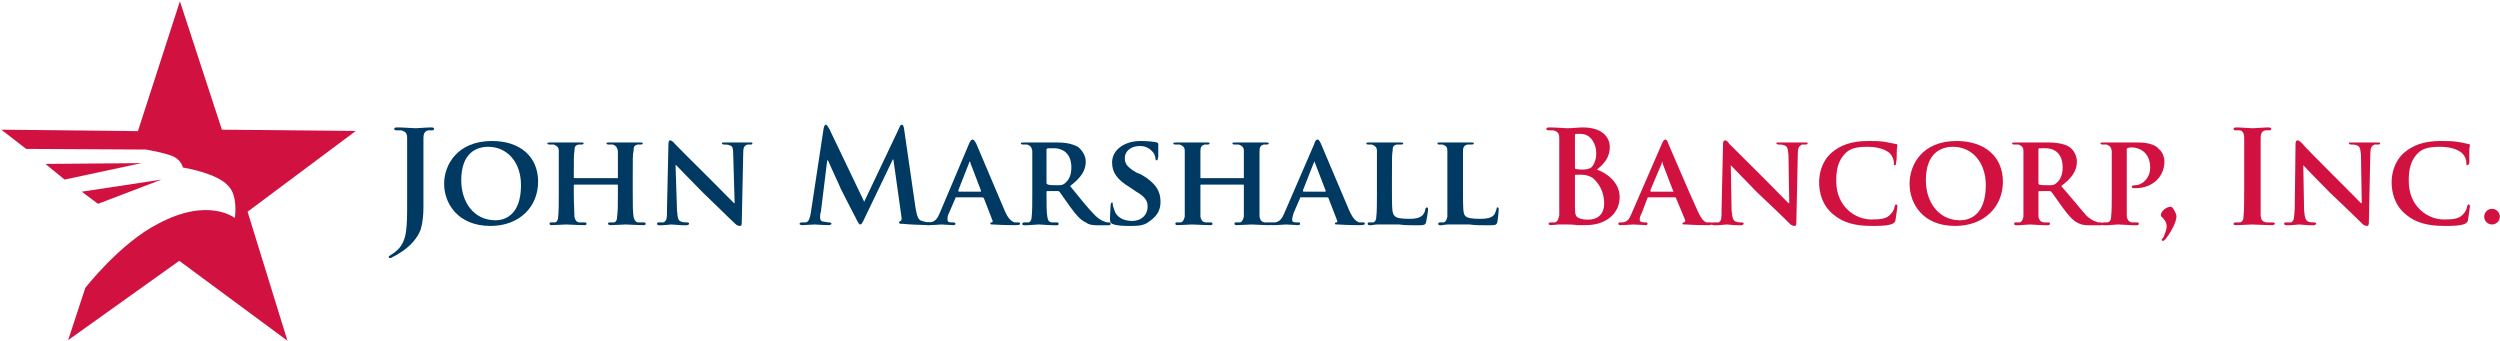 <svg version="1.2" xmlns="http://www.w3.org/2000/svg" viewBox="0 0 1548 211" width="1548" height="211">
	<title>jmsb-2023-annual-report-6-svg-svg</title>
	<defs>
		<clipPath clipPathUnits="userSpaceOnUse" id="cp1">
			<path d="m0.76 210.82h247.62v-209.88h-247.62z"/>
		</clipPath>
	</defs>
	<style>
		.s0 { fill: #003a63 } 
		.s1 { fill: #d11241 } 
	</style>
	<path id="font_5_6" class="s0" d="m252.1 124.9c0 15.9 0 23.8-5.7 29.6-1.8 1.7-3.1 2.6-4 3.1-1.3 0.8-1.8 1.3-1.8 1.3 0 0.4 0.5 0.9 0.9 0.9 0 0 0.9 0 1.3-0.5q2.7-1.3 4-2.2c7.5-4.4 11.9-10.1 13.7-15 1.3-4.4 1.7-9.3 1.7-14.1 0-4 0-7.5 0-11.1v-14.5c0-12.4 0-14.6 0-16.8 0-3.1 0.9-4.4 3.1-4.9 0.9 0 1.3 0 2.2 0q1.3 0 1.3-0.9 0-0.9-1.7-0.9c-3.1 0-8 0.5-9.7 0.5-2.2 0-7.1-0.5-11.5-0.5q-1.8 0-1.8 0.9 0 0.9 1.4 0.9c1.3 0 2.6 0 3.1 0 2.6 0.9 3.5 1.8 3.5 4.9 0 2.2 0 4.4 0 16.8z"/>
	<path id="font_5_13" fill-rule="evenodd" class="s0" d="m275 113.8c0-11.9 8.4-26.5 29.6-26.5 17.6 0 28.6 9.8 28.6 25.2 0 15.5-11.5 27.4-29.5 27.4-20.3 0-28.7-14.1-28.7-26.1zm47.6 0.9c0-14.6-8.8-23.8-20.3-23.8-7.4 0-16.7 3.9-16.7 20.7 0 13.7 7.9 24.8 21.2 24.8 4.8 0 15.8-2.3 15.8-21.7z"/>
	<path id="font_5_10" class="s0" d="m356.1 110.3c-0.4 0-0.8 0-0.8-0.4v-1.8c0-10.2 0-12.4 0.4-14.6 0-2.6 0.4-3.5 2.6-4q0.9 0 1.8 0 1.3 0 1.3-0.8 0-0.5-1.3-0.5c-2.6 0-7.5 0-9.3 0-2.2 0-6.6 0-10.1 0q-1.8 0-1.8 0.5 0 0.8 1.4 0.8c0.8 0 2.2 0 2.6 0 2.2 0.9 3.1 1.8 3.1 4 0 2.2 0 4 0 14.1v12c0 6.2 0 11.5-0.4 14.6 0 1.7-0.5 3-1.8 3.5q-0.9 0-2.7 0c-0.8 0-0.8 0.4-0.8 0.9q0 0.8 1.3 0.8c2.6 0 7-0.4 8.8-0.4 2.2 0 7.1 0.4 11.5 0.4q1.3 0 1.3-0.8c0-0.5-0.5-0.9-0.9-0.9q-2 0-4 0c-1.7-0.5-2.2-1.8-2.6-3.5 0-3.1-0.4-8-0.4-14.2v-5.3c0-0.4 0.4-0.4 0.8-0.4h26c0.5 0 0.5 0 0.5 0.4v5.3c0 6.2 0 11.1-0.5 14.2 0 1.7-0.4 3-1.7 3.5q-0.9 0-2.7 0c-0.8 0-1.3 0.4-1.3 0.9q0.5 0.8 1.8 0.8c2.6 0 7.5-0.4 9.2-0.4 1.8 0 6.7 0.4 11.1 0.4q1.3 0 1.3-0.8c0-0.5-0.5-0.9-0.9-0.9q-2 0-4 0c-1.7-0.5-2.2-1.8-2.6-3.5-0.5-3.1-0.5-8.4-0.5-14.6v-12c0-10.1 0-11.9 0.5-14.1 0-2.6 0.4-3.5 2.6-4q0.9 0 1.8 0 1.3 0 1.3-0.8 0-0.5-1.3-0.5c-2.6 0-7.5 0-9.3 0-1.7 0-6.6 0-10.1 0q-1.8 0-1.8 0.5 0 0.8 1.4 0.8c0.8 0 2.2 0 2.6 0 2.2 0.9 2.6 1.8 3.1 4 0 2.2 0 4.4 0 14.6v1.8c0 0.4 0 0.4-0.5 0.4z"/>
	<path id="font_5_12" class="s0" d="m418.3 102.3h0.4c1.4 1.4 8.9 9.3 16.4 16.8 7.5 7.1 15.8 15.5 20.2 19.5 0.9 0.9 1.8 1.3 3.1 1.3 0.5 0 0.9-0.4 0.9-2.2l0.9-42.4c0-4 0.4-4.9 2.6-5.8 0.9 0 1.4 0 2.2 0q0.9 0 0.9-0.8c0-0.5-0.4-0.5-1.3-0.5-3.5 0-6.2 0-7.1 0-1.3 0-5.2 0-8.8 0-0.9 0-1.7 0-1.7 0.5 0 0.4 0.4 0.8 1.3 0.8 0.9 0 2.6 0 3.5 0.5 1.8 0.4 2.2 1.8 2.2 5.7l0.9 30.1h-0.4c-0.9-0.9-10.2-10.2-15-15.1-10.2-10.1-20.8-20.7-21.6-21.6-0.9-1.3-2.2-2.2-3.1-2.2-0.5 0-0.9 0.9-0.9 2.2l-0.9 40.2c0 5.7 0 7.5-2.2 8.4-0.9 0-2.2 0-3.1 0-0.4 0-0.9 0.4-0.9 0.9 0 0.4 0.5 0.9 1.4 0.9 3.5 0 7-0.5 7.5-0.5 1.3 0 4.8 0.5 9.2 0.5 0.9 0 1.8-0.5 1.8-0.9q0-0.9-1.3-0.9c-1.4 0-2.7 0-3.6-0.5-1.7-0.4-2.2-1.7-2.6-7z"/>
	<path id="font_5_1" class="s0" d=""/>
	<path id="font_5_7" class="s0" d="m502.1 131.5c-0.5 2.7-0.9 5.7-3.1 6.2-1.3 0-1.8 0-2.7 0q-0.8 0-1.3 0.9c0 0.4 0.9 0.8 1.8 0.8 2.2 0 6.2-0.4 7.5-0.4 1.7 0 5.3 0.4 8.4 0.4 1.3 0 2.2-0.4 2.2-0.8 0-0.5-0.9-0.9-1.4-0.9q-1.3 0-3.5-0.5c-1.3 0-2.2-0.8-2.2-2.2 0-1.3 0-2.6 0.5-3.9l3.9-31.8h0.5c2.6 6.1 7.5 16.3 7.9 17.6 1.3 2.7 7.5 14.6 9.3 18.1q1.9 4 2.6 4c0.9 0 1.3-0.4 3.1-4.4l17.2-35.8h0.4l4.9 34.9c0.4 2.2 0 3.1-0.5 3.1q-0.9 0.4-0.9 0.9c0 0.9 0.5 0.9 2.3 0.9 3 0.4 14.1 0.8 16.3 0.8 0.8 0 1.7-0.4 1.7-0.8 0-0.9-0.4-0.9-1.3-0.9-0.9 0-2.2 0-4.8-0.9-2.2-0.4-3.1-2.7-4-8l-7.1-49q-0.4-2.6-1.3-2.6c-0.9 0-1.3 0.9-1.8 2.2l-21.6 45.5-21.6-45.1c-1.3-2.2-1.7-2.6-2.2-2.6q-0.8 0-1.3 2.2z"/>
	<path id="font_5_8" fill-rule="evenodd" class="s0" d="m592 122.2c-0.4 0-0.4 0-0.4 0.5l-4 9.2c-0.9 1.4-0.9 3.1-0.9 4 0 1.3 0.5 1.8 2.7 1.8h0.9c0.8 0 1.3 0.4 1.3 0.9q0 0.8-1.3 0.8c-2.2 0-5.3-0.4-7.5-0.4-0.9 0-4.4 0.4-8.4 0.4q-1.3 0-1.3-0.8 0-0.9 0.8-0.9c0.9 0 1.4 0 2.2 0 3.1-0.5 4.5-2.7 5.8-5.8l18.1-42.8c0.8-1.8 1.3-2.7 2.2-2.7 0.8 0 1.3 0.9 2.2 2.3 1.7 3.9 13.2 31.3 17.6 41.5 2.6 6.2 4.9 7 6.2 7.5q1.3 0 2.2 0 1.3 0 1.3 0.9c0 0.4-0.4 0.8-3.1 0.8-2.6 0-7.5 0-13.6-0.4-0.9 0-1.8 0-1.8-0.4 0-0.5 0-0.9 0.9-0.9 0.4 0 0.8-0.5 0.4-1.3l-5.3-13.7q-0.4-0.5-0.9-0.5zm15-3.5q0.5 0 0.5-0.5l-6.6-17.2c0-0.4 0-0.9-0.5-0.9 0 0-0.4 0.5-0.4 0.9l-6.6 16.8q0 0.9 0.4 0.9z"/>
	<path id="font_5_15" fill-rule="evenodd" class="s0" d="m639.2 93.5c-0.4-2.2-0.9-3.1-3.1-4-0.4 0-1.8 0-2.6 0q-1.4 0-1.4-0.8 0-0.5 1.8-0.5c3.5 0 7.9 0 9.3 0 2.6 0 8.8 0 11 0 4.4 0 9.2 0.5 13.2 2.7 1.8 1.3 4.9 4.8 4.9 9.2 0 5.3-2.7 9.8-9.7 15.1 6.1 7.5 11 13.7 15.4 18.1 4 3.9 6.2 3.9 7.5 4.4q0.7 0 1.3 0c0.9 0 0.9 0.4 0.9 0.9q0 0.9-1.3 0.9h-6.6c-4 0-5.8-0.5-7.5-1.8-3.1-1.3-5.8-4.4-9.7-9.7-2.7-3.6-5.8-8.4-6.6-9.3q-0.5-0.4-0.9-0.4h-6.6q-0.5 0-0.5 0.4v0.9c0 6.2 0 11.5 0.5 14.6 0.4 1.7 0.4 3 2.6 3.5 0.9 0 2.6 0 3.5 0 0.5 0 0.9 0.4 0.9 0.9q0 0.9-1.3 0.9c-4.4 0-10.2-0.5-11-0.5-1.4 0-5.8 0.5-8.9 0.5q-1.3 0-1.3-0.9c0-0.5 0.5-0.9 1.3-0.9q1.4 0 2.7 0c1.3-0.5 1.8-1.8 1.8-3.5 0.4-3.1 0.4-8.4 0.4-14.6 0-10.2 0-23.9 0-26.1zm8.8 19.5c0 0.8 0 0.8 0.9 1.3 1.3 0.4 3.5 0.4 5.3 0.4 2.6 0 3.5 0 4.8-0.9 2.2-1.7 4.4-4.4 4.4-10.1 0-9.7-6.6-11.9-10.5-11.9-1.8 0-3.6 0-4 0-0.9 0.4-0.9 0.4-0.9 0.8z"/>
	<path id="font_5_16" class="s0" d="m700 139.9c3.6 0 8.4 0 11.5-2.7 5.3-3.5 7.1-7.5 7.1-12.3 0-6.2-2.7-11.5-11.9-16.8l-3.1-1.3c-6.2-3.6-7.1-5.8-7.1-8.9 0-4.8 4.4-7.5 9.3-7.5 4.4 0 6.6 2.2 7.9 3.6 1.3 1.3 1.8 3.5 1.8 4.4q0 0.9 0.9 0.9 0.4 0 0.8-2.3c0-5.3 0-7 0-7.9q0-0.4-0.8-0.9c-1.8-0.4-5.3-0.9-10.2-0.9-9.7 0-17.6 5.3-17.6 13.3 0 6.2 3.1 10.6 11 15.4l4 2.7c6.1 3.5 7 6.2 7 9.3 0 4.8-3.5 8.8-9.7 8.8-4.4 0-9.7-1.8-11-7.1-0.4-0.9-0.9-2.6-0.9-3.1 0-0.8 0-1.3-0.4-1.3-0.5 0-0.9 0.9-0.9 1.8 0 0.9-0.4 5.3-0.4 8.8 0 1.8 0.4 1.8 1.3 2.7 3.1 1.3 7.5 1.3 11.4 1.3z"/>
	<path id="font_5_10" class="s0" d="m743.7 110.3c-0.4 0-0.4 0-0.4-0.4v-1.8c0-10.2 0-12.4 0-14.6 0-2.6 0.8-3.5 2.6-4q0.9 0 1.8 0 1.3 0 1.3-0.8 0-0.5-1.3-0.5c-2.7 0-7.5 0-9.3 0-1.8 0-6.6 0-10.1 0q-1.8 0-1.8 0.5 0 0.8 1.3 0.8c0.9 0 2.2 0 2.7 0 2.2 0.9 3.1 1.8 3.1 4 0 2.2 0 4 0 14.1v12c0 6.2 0 11.5 0 14.6-0.5 1.7-0.9 3-2.3 3.5q-0.8 0-2.6 0c-0.9 0-0.9 0.4-0.9 0.9q0 0.8 1.3 0.8c2.7 0 7.5-0.4 8.9-0.4 2.2 0 7 0.4 11.4 0.4q1.4 0 1.4-0.8c0-0.5-0.5-0.9-0.9-0.9-1.4 0-2.7 0-3.6 0-2.2-0.5-2.6-1.8-3-3.5 0-3.1 0-8 0-14.2v-5.3c0-0.4 0-0.4 0.4-0.4h26c0.5 0 0.5 0 0.5 0.4v5.3c0 6.2 0 11.1 0 14.2-0.5 1.7-0.9 3-2.3 3.5q-0.8 0-2.6 0c-0.9 0-0.9 0.4-0.9 0.9q0 0.8 1.3 0.8c2.7 0 7.5-0.4 9.3-0.4 1.8 0 6.6 0.4 11 0.4q1.3 0 1.3-0.8c0-0.5-0.4-0.9-0.8-0.9-1.4 0-2.7 0-3.6 0-2.2-0.5-2.6-1.8-3-3.5 0-3.1 0-8.4 0-14.6v-12c0-10.1 0-11.9 0-14.1 0-2.6 0.8-3.5 2.6-4q1.3 0 1.8 0 1.3 0 1.3-0.8 0-0.5-1.3-0.5c-2.7 0-7.5 0-9.3 0-1.8 0-6.6 0-10.1 0q-1.8 0-1.8 0.5 0 0.8 1.3 0.8c0.9 0 2.2 0 2.7 0 2.2 0.9 3.1 1.8 3.1 4 0 2.2 0 4.4 0 14.6v1.8c0 0.4 0 0.4-0.5 0.4z"/>
	<path id="font_5_8" fill-rule="evenodd" class="s0" d="m805.4 122.2c-0.4 0-0.4 0-0.4 0.5l-4 9.2c-0.4 1.4-0.9 3.1-0.9 4 0 1.3 0.5 1.8 2.7 1.8h1.3c0.9 0 0.9 0.4 0.9 0.9q0 0.8-1.3 0.8c-2.2 0-5.3-0.4-7.5-0.4-0.9 0-4.4 0.4-8.4 0.4q-1.3 0-0.9-0.8-0.4-0.9 0.4-0.9c0.9 0 1.8 0 2.3 0 3-0.5 4.4-2.7 5.7-5.8l18.5-42.8c0.4-1.8 1.3-2.7 1.8-2.7 1.3 0 1.3 0.9 2.2 2.3 1.7 3.9 13.2 31.3 17.6 41.5 2.7 6.2 4.9 7 6.2 7.5q1.3 0 2.6 0 0.9 0 0.9 0.9c0 0.4-0.4 0.8-3.1 0.8-2.6 0-7.5 0-13.2-0.4-1.3 0-2.2 0-2.2-0.4 0-0.5 0-0.9 0.9-0.9 0.4 0 0.9-0.5 0.4-1.3l-5.3-13.7q0-0.5-0.9-0.5zm15-3.5q0.5 0 0.5-0.5l-6.6-17.2c0-0.4 0-0.9-0.5-0.9 0 0 0 0.5-0.4 0.9l-6.6 16.8q0 0.9 0.4 0.9z"/>
	<path id="font_5_11" class="s0" d="m861.9 107.7c0-10.2 0-12 0.4-14.2 0-2.6 0.4-3.5 2.6-4 0.5 0 1.8 0 2.7 0q1.3 0 1.3-0.8 0-0.5-1.8-0.5c-2.6 0-8.3 0-10.1 0-1.8 0-6.2 0-9.3 0q-1.7 0-1.7 0.5 0 0.8 1.3 0.8c0.9 0 1.8 0 2.2 0 2.2 0.9 3.1 1.8 3.1 4 0 2.2 0 4 0 14.2v11.9c0 6.2 0 11.5-0.4 14.6 0 1.7-0.5 3-1.8 3.5q-0.9 0-2.7 0c-0.8 0-0.8 0.4-0.8 0.9q0 0.8 1.3 0.9c1.3 0 3.1-0.5 4.8-0.5 1.4 0 3.1 0 4 0q4 0 9.3 0c3.5 0.5 7.5 0.5 12.3 0.5 3.5 0 4-0.5 4.4-1.8 0.5-2.2 1.3-7.1 1.3-8 0-0.8-0.4-1.3-0.8-1.3-0.5 0-0.5 0.5-0.9 0.9 0 1.3-0.9 3.1-1.8 4-1.7 1.7-4.4 2.2-7.9 2.2-5.3 0-8.4-0.5-9.3-1.8-1.7-1.3-1.7-5.3-1.7-14.1z"/>
	<path id="font_5_11" class="s0" d="m905.9 107.7c0-10.2 0-12 0-14.2 0-2.6 0.9-3.5 2.7-4q1.3 0 2.6 0 1.4 0 1.4-0.8 0-0.5-1.4-0.5c-3 0-8.3 0-10.1 0-2.2 0-6.6 0-9.7 0q-1.8 0-1.3 0.5 0 0.8 0.9 0.8c0.8 0 1.7 0 2.2 0 2.6 0.9 3 1.8 3 4 0 2.2 0 4 0 14.2v11.9c0 6.2 0 11.5 0 14.6-0.4 1.7-0.8 3-2.2 3.5q-0.8 0-2.2 0c-0.8 0-1.3 0.4-1.3 0.9q0 0.8 1.3 0.9c1.4 0 3.1-0.5 4.9-0.5q2.6 0 4 0 3.9 0 9.2 0c3.5 0.5 7.5 0.5 12.8 0.5 3.5 0 4-0.5 4.4-1.8 0.5-2.2 0.9-7.1 0.9-8 0-0.8 0-1.3-0.9-1.3-0.4 0-0.4 0.5-0.4 0.9-0.5 1.3-0.9 3.1-1.8 4-1.8 1.7-4.4 2.2-8.4 2.2-5.3 0-7.9-0.5-9.2-1.8-1.4-1.3-1.4-5.3-1.4-14.1z"/>
	<path id="font_5_1" class="s0" d=""/>
	<path id="font_5_4" fill-rule="evenodd" class="s1" d="m965.5 85.6c0-3.1-0.9-4-3.6-4.9-0.4 0-1.7 0-3 0q-1.4 0-1.4-0.9 0-0.9 1.8-0.9c4.4 0 9.3 0.5 11 0.5 4 0 7.1-0.5 9.7-0.5 14.1 0 16.8 8 16.8 12 0 6.6-3.6 10.6-8 14.1 6.2 2.2 14.1 7.9 14.1 17.2 0 8.4-6.6 17.2-21.1 17.2-0.9 0-3.1 0-5.3 0-2.7-0.4-4.9-0.4-6.2-0.4-0.9 0-2.6 0-4.4 0-1.8 0-4 0.4-5.3 0.4q-1.7 0-1.7-0.8c0-0.5 0.4-0.9 1.3-0.9q1.7 0 2.6 0c1.8-0.5 2.2-2.2 2.7-4.4 0-3.6 0-9.8 0-17.3 0-12.3 0-28.2 0-30.4zm9.7 18.1c0 0.9 0.4 0.9 0.4 0.9q1.3 0.4 4 0.4c2.6 0 4.4-0.4 5.7-1.3 1.8-1.8 3.1-4.9 3.1-8.9 0-5.3-3.1-11.9-9.7-11.9q-2 0-2.6 0c-0.9 0-0.9 0.5-0.9 1.3zm10.6 6.2c-1.8-0.9-3.6-1.7-6.7-1.7-1.3 0-2.2 0-3.5 0q-0.4 0-0.4 0.4v19c0 5.3 0.4 6.6 2.6 7.5 2.2 0.9 4 0.9 5.8 0.9 3.9 0 9.7-1.8 9.7-10.2 0-4.8-1.8-11.5-7.5-15.9z"/>
	<path id="font_5_8" fill-rule="evenodd" class="s1" d="m1021 122.2c-0.4 0-0.9 0-0.9 0.5l-3.5 9.2c-0.9 1.4-1.3 3.1-1.3 4 0 1.3 0.9 1.8 3.1 1.8h0.9c0.8 0 0.8 0.4 0.8 0.9q0 0.8-0.8 0.8c-2.2 0-5.8-0.4-8-0.4-0.9 0-4.4 0.4-7.9 0.4q-1.3 0-1.3-0.8 0-0.9 0.8-0.9c0.5 0 1.4 0 1.8 0 3.5-0.5 4.4-2.7 5.7-5.8l18.6-42.8c0.8-1.8 1.3-2.7 2.2-2.7 0.8 0 1.3 0.9 1.7 2.3 1.8 3.9 13.3 31.3 18.1 41.5 2.7 6.2 4.4 7 5.7 7.5q1.4 0 2.7 0 0.9 0 0.9 0.9c0 0.4-0.5 0.8-3.1 0.8-2.2 0-7.5 0-13.2-0.4-1.4 0-2.3 0-2.3-0.4 0-0.5 0.5-0.9 0.9-0.9 0.5 0 0.9-0.5 0.9-1.3l-5.7-13.7q0-0.5-0.5-0.5zm15-3.5q0.5 0 0-0.5l-6.6-17.2c0-0.4 0-0.9 0-0.9-0.4 0-0.4 0.5-0.4 0.9l-7.1 16.8q0 0.9 0.5 0.9z"/>
	<path id="font_5_12" class="s1" d="m1071.7 102.3c1.4 1.4 8.9 9.3 16.3 16.8 7.5 7.1 16.4 15.5 20.3 19.5 0.9 0.9 1.8 1.3 3.1 1.3 0.5 0 0.9-0.4 0.9-2.2l0.9-42.4c0-4 0.9-4.9 2.6-5.8 0.9 0 1.3 0 2.2 0q1.3 0 1.3-0.8c0-0.5-0.8-0.5-1.7-0.5-3.5 0-6.2 0-7.1 0-1.3 0-4.8 0-8.8 0-0.9 0-1.8 0-1.8 0.5 0 0.4 0.5 0.8 1.4 0.8 0.9 0 2.6 0 3.5 0.5 1.8 0.4 2.2 1.8 2.6 5.7l0.5 30.1h-0.5c-0.8-0.9-10.1-10.2-14.9-15.1-10.2-10.1-20.8-20.7-21.7-21.6-0.8-1.3-1.7-2.2-2.6-2.2-0.9 0-1.3 0.9-1.3 2.2l-0.9 40.2c0 5.7 0 7.5-1.8 8.4-1.3 0-2.2 0-3.5 0-0.4 0-0.9 0.4-0.9 0.9 0 0.4 0.5 0.9 1.8 0.9 3.5 0 6.6-0.5 7.5-0.5 0.9 0 4.4 0.5 8.8 0.5 0.9 0 1.8-0.5 1.8-0.9q0-0.9-1.4-0.9c-0.8 0-2.6 0-3.5-0.5-1.3-0.4-2.2-1.7-2.6-7z"/>
	<path id="font_5_9" class="s1" d="m1159 139.9c4.4 0 9.7 0 12.8-1.3 0.9-0.5 1.3-0.9 1.8-1.8 0.4-2.6 1.3-8.4 1.3-9.3 0-0.4-0.4-0.9-0.9-0.9-0.4 0-0.4 0-0.9 1.4 0 0.8-0.8 3.1-2.2 4.4-2.6 3.1-6.1 3.5-12.3 3.5-9.3 0-21.6-7.5-21.6-23.8 0-6.7 0.9-12.8 6.2-17.7 3-2.7 7-3.5 13.2-3.5 6.6 0 11 1.7 13.7 3.9 1.7 1.8 2.6 4 2.6 6.2 0 0.9 0 1.3 0.4 1.3 0.9 0 0.9-0.4 0.9-1.3 0.5-1.7 0.5-5.3 0.5-7.5 0-2.2 0.4-3.1 0.4-3.5 0-0.5-0.4-0.9-1.3-0.9-1.8-0.4-4.4-0.9-6.6-1.3-3.6-0.5-6.2-0.5-10.2-0.5-10.6 0-17.2 2.7-22.5 7.1-6.6 5.7-7.9 13.7-7.9 18.5 0 6.2 1.8 14.2 8.8 19.9 6.2 5.3 14.1 7.1 23.8 7.1z"/>
	<path id="font_5_13" fill-rule="evenodd" class="s1" d="m1182.4 113.8c0-11.9 7.9-26.5 29.1-26.5 17.6 0 28.7 9.8 28.7 25.2 0 15.5-11.5 27.4-29.6 27.4-20.3 0-28.2-14.1-28.2-26.1zm47.2 0.9c0-14.6-8.8-23.8-20.3-23.8-7.5 0-16.8 3.9-16.8 20.7 0 13.7 8 24.8 21.2 24.8 4.9 0 15.9-2.3 15.9-21.7z"/>
	<path id="font_5_15" fill-rule="evenodd" class="s1" d="m1252.9 93.5c0-2.2-0.8-3.1-3-4-0.5 0-1.8 0-2.7 0q-1.3 0-1.3-0.8 0-0.5 1.8-0.5c3.5 0 7.9 0 9.7 0 2.2 0 8.3 0 10.5 0 4.4 0 9.7 0.5 13.3 2.7 2.2 1.3 4.8 4.8 4.8 9.2 0 5.3-2.6 9.8-9.7 15.1 6.6 7.5 11.5 13.7 15.4 18.1 4 3.9 6.7 3.9 7.5 4.4 0.9 0 1.4 0 1.8 0 0.4 0 0.9 0.4 0.9 0.9q0 0.9-1.3 0.9h-6.7c-3.9 0-5.7-0.5-7.9-1.8-2.6-1.3-5.3-4.4-9.2-9.7-2.7-3.6-5.8-8.4-6.7-9.3q-0.4-0.4-1.3-0.4h-6.2q-0.4 0-0.4 0.4c0 6.2 0 12.4 0 15.5 0.4 1.7 0.9 3 3.1 3.5 0.9 0 2.2 0 3.1 0 0.9 0 0.9 0.4 0.9 0.9q0 0.9-1.4 0.9c-3.9 0-9.7-0.5-11-0.5-1.3 0-5.7 0.5-8.4 0.5q-1.3 0-1.3-0.9c0-0.5 0-0.9 0.9-0.9q1.8 0 2.6 0c1.4-0.5 1.8-1.8 2.2-3.5 0-3.1 0-8.4 0-14.6 0-10.2 0-23.9 0-26.1zm9.3 19.5c0 0.8 0 0.8 0.4 1.3 1.4 0.4 3.6 0.4 5.3 0.4 2.7 0 3.6 0 4.9-0.9 2.2-1.7 4.4-4.4 4.4-10.1 0-9.7-6.2-11.9-10.6-11.9q-2.6 0-4 0c-0.4 0.4-0.4 0.4-0.4 0.8z"/>
	<path id="font_5_14" class="s1" d="m1307.6 119.6c0 6.2 0 11.5-0.4 14.6 0 1.7-0.5 3-2.2 3.5q-0.9 0-2.2 0c-0.9 0-1.4 0.4-1.4 0.9q0 0.8 1.4 0.9c3.1 0 7.5-0.5 8.8-0.5 2.2 0 7 0.5 11.5 0.5 0.8 0 1.3-0.5 1.3-0.9 0-0.5-0.5-0.9-0.9-0.9-1.3 0-2.7 0-3.5 0-2.2-0.5-2.7-1.8-3.1-3.5 0-3.1 0-8.4 0-14.6v-27q0-0.8 0.4-0.8c0.5-0.5 1.8-0.5 3.1-0.5 1.3 0 4.4 0.5 7.1 2.7 3.5 3.1 3.9 7.5 3.9 9.7 0 7-5.3 11-9.2 11q-2.2 0-2.2 0.9c0 0.4 0.4 0.9 0.8 0.9h1.8c10.2 0 17.6-7.1 17.6-16.4 0-3.5-1.7-6.6-3.5-7.9-0.9-1.3-4.4-4-12.8-4-3.5 0-8.8 0-11.9 0-1.7 0-6.1 0-10.1 0q-1.3 0-1.3 0.5 0 0.8 1.3 0.8c0.9 0 2.2 0 2.6 0 2.2 0.9 2.7 1.8 3.1 4 0 2.2 0 4 0 14.2z"/>
	<path id="font_5_2" class="s1" d="m1338 133.3c0 1.3 3.6 2.6 3.6 7 0 1.8-0.9 4-2.2 7.1-0.5 0-0.9 0.9-0.9 1.3 0 0 0.4 0.5 0.9 0.5 0.4 0 0.4-0.5 1.3-0.9 2.6-3.1 5.3-8 6.2-10.6 0.4-1.3 0.8-3.1 0.8-3.6 0-0.8-0.4-2.2-1.7-4.4-0.9-1.3-1.3-1.7-1.8-1.7-2.6 0-6.2 2.6-6.2 5.3z"/>
	<path id="font_5_1" class="s1" d=""/>
	<path id="font_5_5" class="s1" d="m1389.6 116c0 8 0 14.2-0.4 17.7 0 2.2-0.5 3.5-2.2 4q-0.9 0-2.7 0c-0.8 0-1.3 0.4-1.3 0.9q0 0.8 1.3 0.8c3.6 0 8.4-0.4 10.2-0.4 2.2 0 7 0.4 12.3 0.4 0.9 0 1.8-0.4 1.8-0.8q0-0.9-1.3-0.9c-1.4 0-3.1 0-4 0-2.7-0.5-3.1-1.8-3.5-4 0-3.5 0-9.7 0-17.7v-13.7c0-12.3 0-14.5 0-16.7 0-3.1 0.8-4.5 3.1-4.9 0.8 0 1.3 0 2.2 0 0.8 0 1.3-0.4 1.3-0.9 0-0.4-0.5-0.9-1.8-0.9-3.1 0-7.5 0.5-9.7 0.5-2.2 0-7-0.5-10.1-0.5q-1.8 0-1.8 0.9c0 0.5 0.5 0.9 0.9 0.9q1.8 0 3.1 0c1.7 0.4 2.6 1.8 2.6 4.9 0 2.2 0 4.4 0 16.7z"/>
	<path id="font_5_12" class="s1" d="m1426.2 102.3c1.3 1.4 8.8 9.3 16.3 16.8 7.5 7.1 16.3 15.5 20.3 19.5 0.9 0.9 1.8 1.3 3.1 1.3 0.4 0 0.9-0.4 0.9-2.2l0.9-42.4c0-4 0.8-4.9 2.6-5.8 0.9 0 1.3 0 2.2 0q1.3 0 1.3-0.8c0-0.5-0.8-0.5-1.7-0.5-3.5 0-6.2 0-6.6 0-1.8 0-5.3 0-9.3 0-0.9 0-1.8 0-1.8 0.5 0 0.4 0.5 0.8 1.4 0.8 0.8 0 2.6 0 3.5 0.5 1.8 0.4 2.2 1.8 2.6 5.7l0.5 30.1h-0.5c-0.8-0.9-10.1-10.2-15-15.1-10.1-10.1-20.7-20.7-21.1-21.6-1.3-1.3-2.2-2.2-3.1-2.2-0.9 0-1.3 0.9-1.3 2.2l-0.5 40.2c-0.4 5.7-0.4 7.5-2.2 8.4-0.9 0-2.2 0-3.5 0-0.4 0-0.9 0.4-0.9 0.9 0 0.4 0.5 0.9 1.8 0.9 3.5 0 6.6-0.5 7.5-0.5 1.3 0 4.4 0.5 8.8 0.5 0.9 0 1.8-0.5 1.8-0.9q0-0.9-1.4-0.9c-0.8 0-2.6 0-3.5-0.5-1.3-0.4-2.2-1.7-2.6-7z"/>
	<path id="font_5_9" class="s1" d="m1513.5 139.9c4.4 0 9.7 0 12.8-1.3 0.9-0.5 1.3-0.9 1.8-1.8 0.4-2.6 1.3-8.4 1.3-9.3 0-0.4-0.4-0.9-0.9-0.9-0.4 0-0.4 0-0.9 1.4 0 0.8-0.9 3.1-2.2 4.4-2.6 3.1-6.1 3.5-12.3 3.5-9.3 0-21.6-7.5-21.6-23.8 0-6.7 0.9-12.8 6.1-17.7 3.1-2.7 7.1-3.5 13.3-3.5 6.6 0 11 1.7 13.6 3.9 1.8 1.8 2.7 4 2.7 6.2 0 0.9 0 1.3 0.4 1.3 0.9 0 0.9-0.4 1.4-1.3 0-1.7 0-5.3 0-7.5 0-2.2 0.4-3.1 0.4-3.5 0-0.5-0.4-0.9-1.3-0.9q-2.7-0.7-6.6-1.3c-3.6-0.5-6.2-0.5-10.2-0.5-10.6 0-17.2 2.7-22.5 7.1-6.6 5.7-7.9 13.7-7.9 18.5 0 6.2 1.8 14.2 8.8 19.9 6.2 5.3 14.1 7.1 23.8 7.1z"/>
	<path id="font_5_3" class="s1" d="m1543.1 139c-2.7 0-4.9-2.2-4.9-4.8 0-2.7 2.2-4.9 4.9-4.9 2.6 0 4.8 2.2 4.8 4.9 0 2.6-2.2 4.8-4.8 4.8z"/>
	<g id="Clip-Path: Clip-Path" clip-path="url(#cp1)">
		<g id="Clip-Path">
			<g id="Layer">
				<path id="Layer" class="s1" d="m85.4 81.2l-84.6-0.9 15.4 11.9 74.1 0.4c0 0 11 1.8 16.3 4 5.7 2.2 6.6 7.1 6.6 7.1 0 0 21.6 3.5 28.2 11.5 6.2 6.1 4 19.8 4 19.8 0 0-16.3-13.2-47.6 3.6-23.4 11.9-45 39.7-45 39.7l-10.6 32.3 68.8-49.1 67 49.5-24.7-79.9 67-50-82.9-0.8-26-79.5z"/>
				<path id="Layer" class="s1" d="m50.6 118.7l10.1 7.5 39.3-15z"/>
				<path id="Layer" class="s1" d="m28.1 101.5l11.9 9.7 47.6-10.2z"/>
			</g>
		</g>
	</g>
</svg>